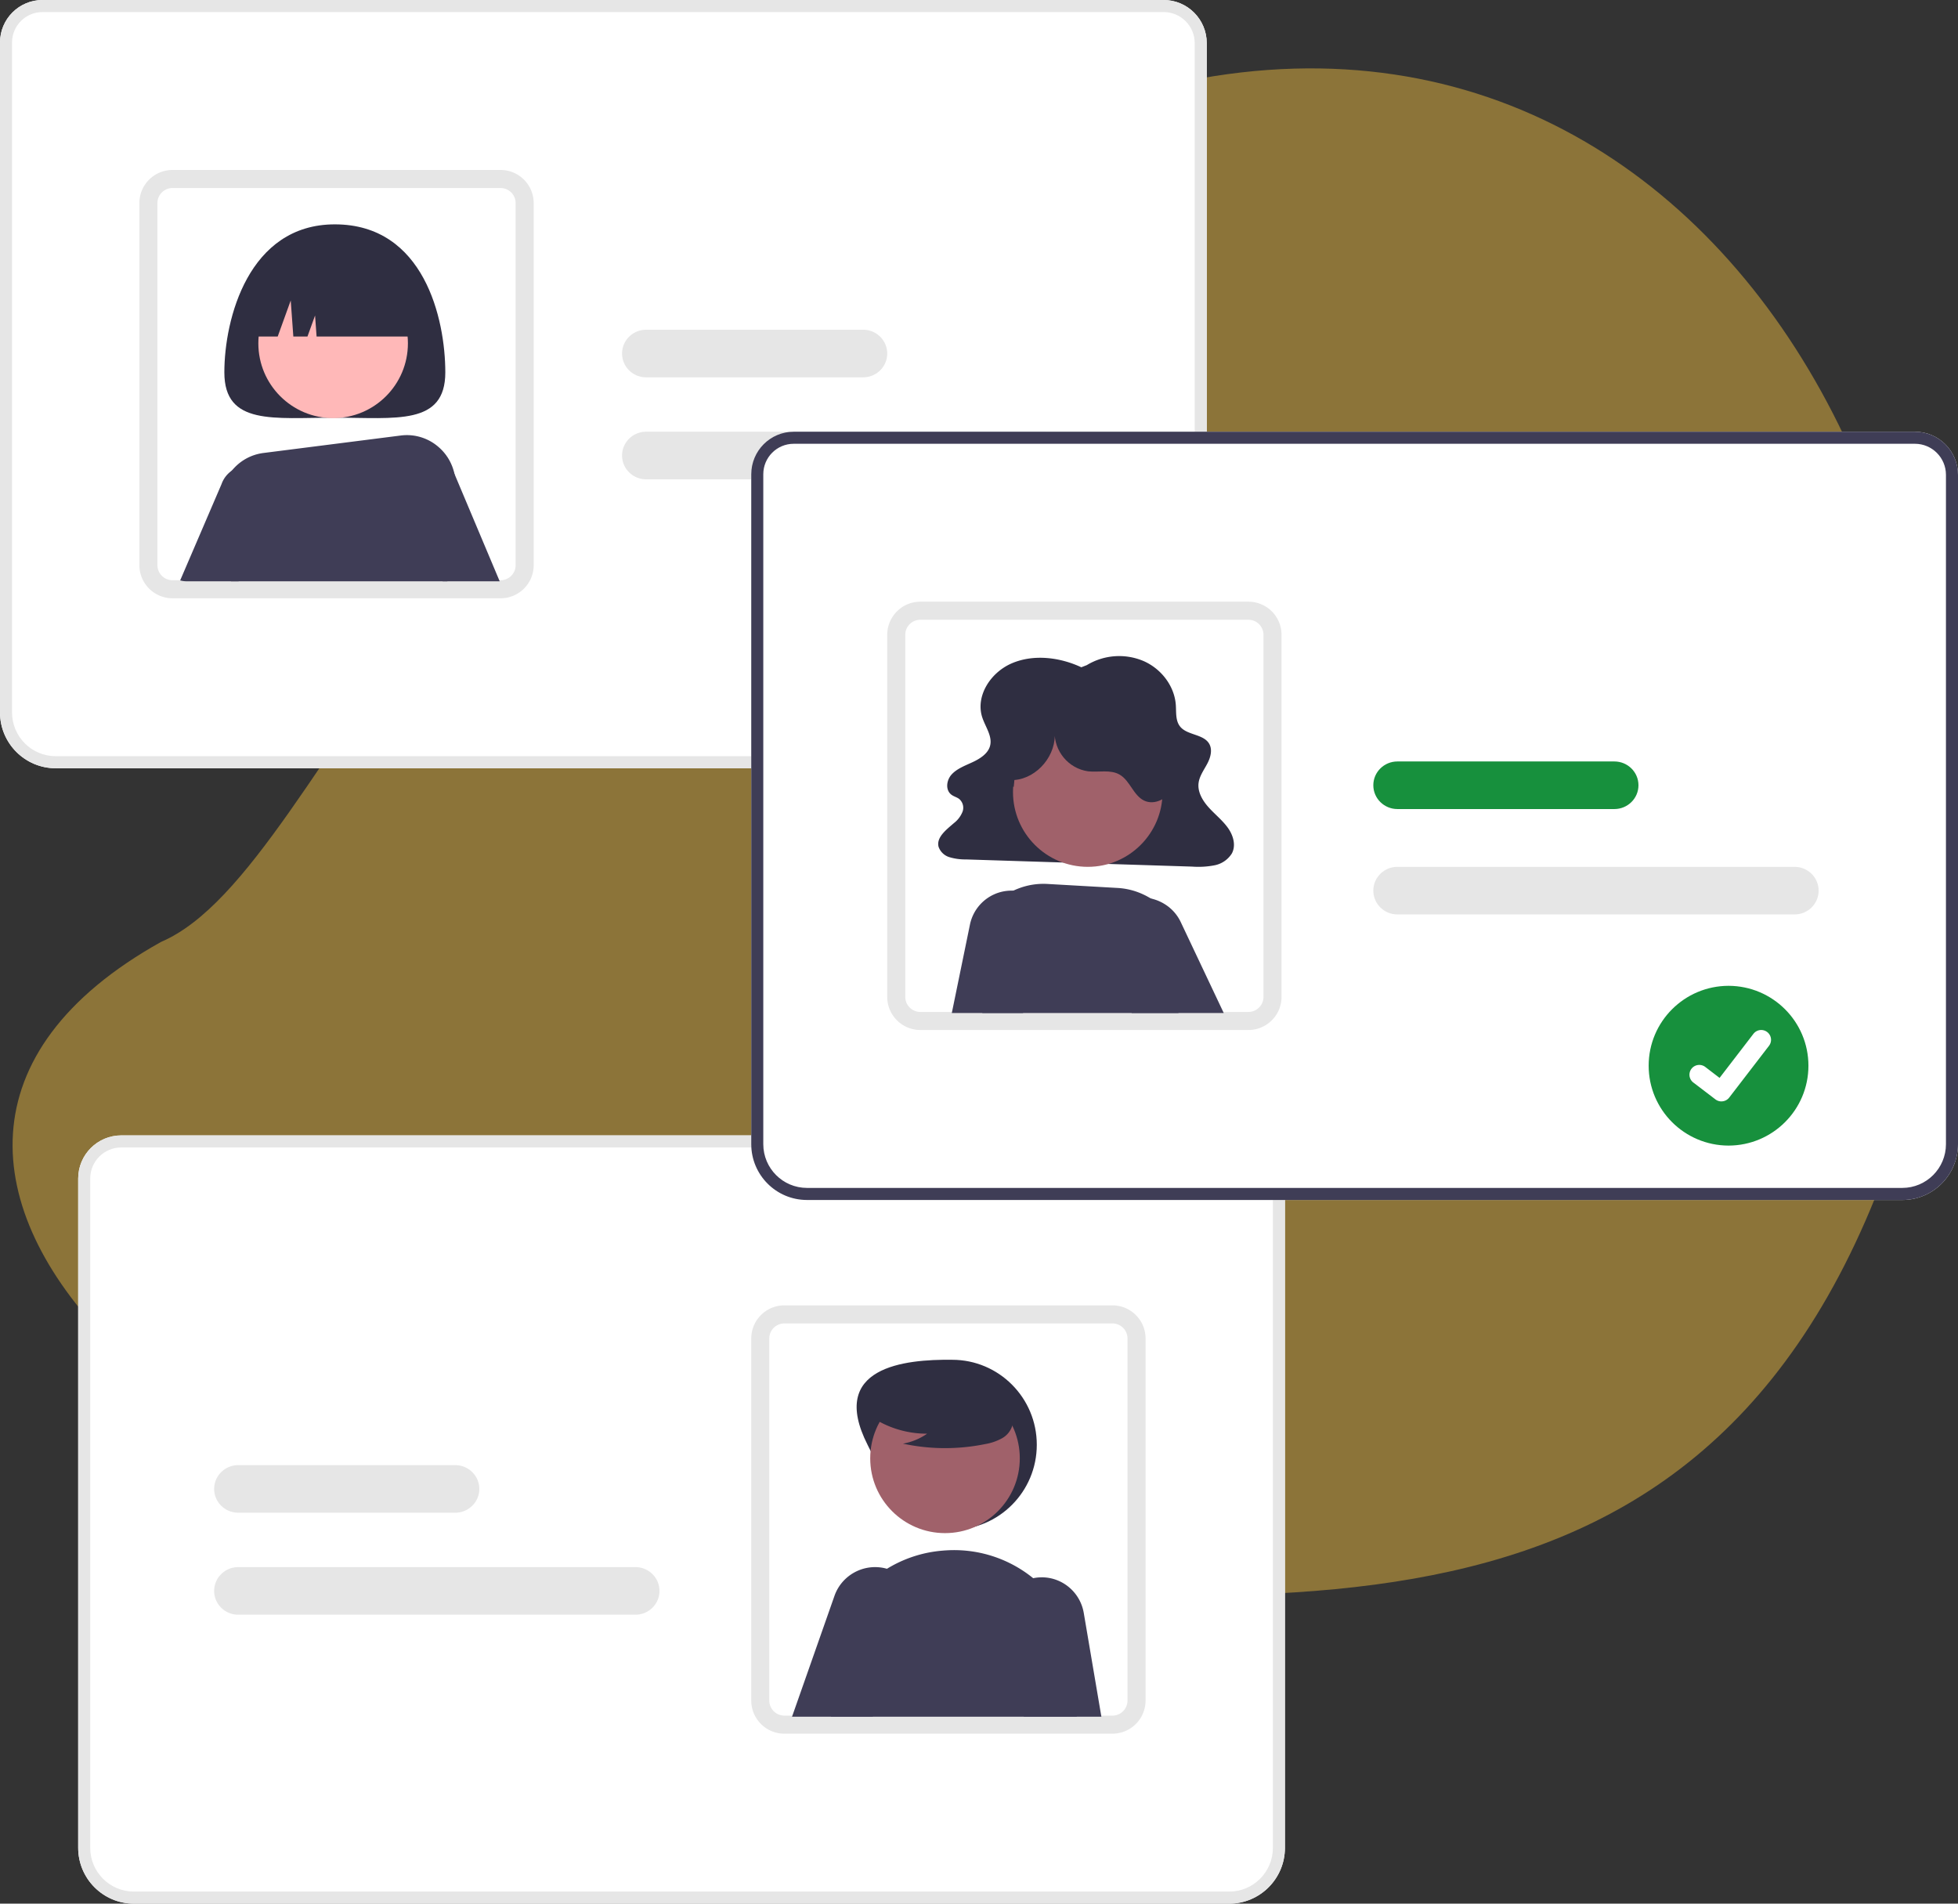 <svg width="576" height="560" viewBox="0 0 576 560" xmlns="http://www.w3.org/2000/svg">
    <rect x="0" y="0" width="576" height="560" fill="#333333" stroke="none"/>
    <g fill="none" fill-rule="evenodd">
        <path d="M316.02 33.188c181.412-66.072 294.156 130.785 238.482 311.749-58.5 157.072-197.305 121.561-342.326 119.87C67.081 462.676-68.556 341.79 47.37 277.086 98.171 255.31 134.292 96.357 316.02 33.188z" fill-opacity=".495" fill="#E7B63F"/>
        <g fill-rule="nonzero">
            <path d="M338.616 226H16.384C7.34 225.99.01 218.648 0 209.587V12.5C.008 5.599 5.59.008 12.477 0h329.86c6.99.008 12.655 5.682 12.663 12.684v196.903c-.01 9.06-7.34 16.403-16.384 16.413z" fill="#FFF"/>
            <path d="M338.616 226H16.384C7.34 225.99.01 218.648 0 209.587V12.5C.008 5.599 5.59.008 12.477 0h329.86c6.99.008 12.655 5.682 12.663 12.684v196.903c-.01 9.06-7.34 16.403-16.384 16.413zM12.476 3.549c-4.931.005-8.928 4.01-8.933 8.95v197.088c.008 7.102 5.752 12.856 12.841 12.864h322.232c7.089-.008 12.833-5.762 12.841-12.864V12.684c-.005-5.043-4.085-9.13-9.12-9.135H12.478z" fill="#E6E6E6"/>
            <path d="M147.261 176H50.74A9.756 9.756 0 0 1 41 166.257V59.743c.006-5.378 4.363-9.737 9.74-9.743h96.521c5.376.006 9.733 4.365 9.739 9.743v106.514c-.006 5.378-4.363 9.737-9.739 9.743zM50.74 55.315a4.433 4.433 0 0 0-4.427 4.428v106.514a4.441 4.441 0 0 0 4.427 4.429h96.522a4.433 4.433 0 0 0 4.427-4.43V59.744a4.433 4.433 0 0 0-4.427-4.428H50.74zM306.919 141H190.08c-3.91 0-7.081-3.134-7.081-7s3.17-7 7.081-7H306.92c3.91 0 7.081 3.134 7.081 7s-3.17 7-7.081 7zM253.91 111h-63.82c-3.915 0-7.09-3.134-7.09-7s3.175-7 7.09-7h63.82c3.915 0 7.09 3.134 7.09 7s-3.175 7-7.09 7z" fill="#E6E6E6"/>
            <path d="M131 109.543c0 15.704-14.55 13.329-32.5 13.329S66 125.247 66 109.542C66 93.839 73.108 66 98.5 66c26.267 0 32.5 27.838 32.5 43.543z" fill="#2F2E41"/>
            <path d="M132.43 136.4a8.003 8.003 0 0 0-3.47-4.282 6.867 6.867 0 0 0-.981-.504 7.876 7.876 0 0 0-8.532 1.61 8.065 8.065 0 0 0-1.964 8.537L130.222 171H147l-14.57-34.6zM76.4 137.803a8.218 8.218 0 0 0-6.655-.19 8.093 8.093 0 0 0-4.572 4.79L53 170.742a7.15 7.15 0 0 0 1.915.258h15.274l10.32-23.205c1.426-3.881-.35-8.2-4.108-9.992z" fill="#3F3D56"/>
            <circle fill="#FFB8B8" cx="98" cy="101" r="22"/>
            <path d="M129.59 132.022c-.125-.116-.25-.242-.383-.35a14.161 14.161 0 0 0-11.354-3.551l-40.305 5.127c-7.676.954-13.207 7.867-12.485 15.605.553 6.246 1.443 14.13 2.868 22.147h63.672l2.342-27.346c.381-4.34-1.221-8.62-4.355-11.632z" fill="#3F3D56"/>
            <path d="M73 99h8.692l3.834-10.615L86.293 99h4.154l2.237-6.192.448 6.192H124c0-12.703-10.415-23-23.263-23h-4.474C83.415 76 73 86.297 73 99z" fill="#2F2E41"/>
            <path d="M23 543.587V346.684c.008-7.002 5.672-12.676 12.662-12.684h329.861c6.888.008 12.47 5.6 12.477 12.499v197.088c-.01 9.06-7.34 16.403-16.384 16.413H39.384c-9.044-.01-16.374-7.352-16.384-16.413z" fill="#FFF"/>
            <path d="M23 543.587V346.684c.008-7.002 5.672-12.676 12.662-12.684h329.861c6.888.008 12.47 5.6 12.477 12.499v197.088c-.01 9.06-7.34 16.403-16.384 16.413H39.384c-9.044-.01-16.374-7.352-16.384-16.413zM35.662 337.55c-5.034.005-9.114 4.092-9.12 9.135v196.903c.009 7.102 5.753 12.856 12.842 12.864h322.232c7.089-.008 12.833-5.762 12.841-12.864V346.5c-.005-4.94-4.002-8.945-8.934-8.95H35.663z" fill="#E6E6E6"/>
            <path d="M221 500.257V393.743c.006-5.378 4.363-9.737 9.739-9.743h96.522c5.376.006 9.733 4.365 9.739 9.743v106.514a9.756 9.756 0 0 1-9.74 9.743H230.74c-5.376-.006-9.733-4.365-9.739-9.743zm9.739-110.942a4.433 4.433 0 0 0-4.427 4.428v106.514a4.433 4.433 0 0 0 4.427 4.428h96.522a4.441 4.441 0 0 0 4.427-4.428V393.743a4.433 4.433 0 0 0-4.427-4.428h-96.522zM63 468c.004-3.864 3.172-6.996 7.081-7H186.92c3.91 0 7.081 3.134 7.081 7s-3.17 7-7.081 7H70.08c-3.909-.004-7.077-3.136-7.081-7zM63 438c.004-3.864 3.177-6.996 7.09-7h63.82c3.915 0 7.09 3.134 7.09 7s-3.175 7-7.09 7H70.09c-3.913-.004-7.086-3.136-7.09-7z" fill="#E6E6E6"/>
            <path d="M255.21 425.004C261.445 437.31 266.357 450 280.106 450c13.75 0 24.895-11.19 24.895-24.996 0-13.804-11.146-24.995-24.895-24.995-13.972-.176-36.496 2.093-24.894 24.995z" fill="#2F2E41"/>
            <circle fill="#A0616A" cx="278" cy="429" r="22"/>
            <path d="M308.128 468.215a38.109 38.109 0 0 0-4.572-4.261 36.824 36.824 0 0 0-25.2-7.878c-.364.017-.728.044-1.092.08-10.631.857-20.384 6.284-26.772 14.897-6.488 8.745-8.92 19.887-6.675 30.572.24 1.119.453 2.247.657 3.375h72.273l.834-5.64c1.69-11.29-1.787-22.744-9.453-31.145z" fill="#3F3D56"/>
            <path d="M318.812 474.445c-1.043-6.002-6.206-10.398-12.268-10.445-.115 0-.238.009-.353.009-.978.022-1.95.159-2.897.407a12.514 12.514 0 0 0-7.62 5.864 12.624 12.624 0 0 0-1.24 9.564L301.206 505H324l-5.188-30.555zM268.608 467.829a12.563 12.563 0 0 0-3.632-4.322 12.238 12.238 0 0 0-3.57-1.86 11.887 11.887 0 0 0-1.607-.425c-6.136-1.158-12.204 2.315-14.297 8.183L233 505h23.727l12.103-26.18a12.45 12.45 0 0 0-.222-10.991z" fill="#3F3D56"/>
            <path d="M256 416.562a29.246 29.246 0 0 0 16.742 5.187 17.929 17.929 0 0 1-7.115 2.934 58.934 58.934 0 0 0 24.129.136c1.77-.285 3.48-.873 5.051-1.74a6.406 6.406 0 0 0 3.118-4.179c.53-3.031-1.827-5.786-4.276-7.642a31.483 31.483 0 0 0-26.506-5.31c-2.961.768-5.928 2.064-7.85 4.448-1.924 2.383-2.494 6.058-.661 8.512L256 416.562z" fill="#2F2E41"/>
            <path d="M559.616 353H237.384c-9.044-.01-16.374-7.352-16.384-16.413V139.5c.008-6.9 5.59-12.491 12.477-12.499h329.86c6.99.008 12.655 5.682 12.663 12.684v196.903c-.01 9.06-7.34 16.403-16.384 16.413z" fill="#FFF"/>
            <path d="M559.616 353H237.384c-9.044-.01-16.374-7.352-16.384-16.413V139.5c.008-6.9 5.59-12.491 12.477-12.499h329.86c6.99.008 12.655 5.682 12.663 12.684v196.903c-.01 9.06-7.34 16.403-16.384 16.413zm-326.14-222.451c-4.931.005-8.928 4.01-8.933 8.95v197.088c.008 7.102 5.752 12.856 12.841 12.864h322.232c7.089-.008 12.833-5.762 12.841-12.864V139.684c-.005-5.043-4.085-9.13-9.12-9.135h-329.86z" fill="#3F3D56"/>
            <path d="M367.261 303H270.74a9.756 9.756 0 0 1-9.739-9.743V186.743c.006-5.378 4.363-9.737 9.74-9.743h96.521c5.376.006 9.733 4.365 9.739 9.743v106.514c-.006 5.378-4.363 9.737-9.739 9.743zM270.74 182.315a4.433 4.433 0 0 0-4.427 4.428v106.514a4.441 4.441 0 0 0 4.427 4.429h96.522a4.433 4.433 0 0 0 4.427-4.43V186.744a4.433 4.433 0 0 0-4.427-4.428H270.74z" fill="#E6E6E6"/>
            <path d="M318.096 196.293c-6.292-2.948-14.018-3.914-20.42-1.175-6.403 2.74-10.769 9.761-8.698 15.975.938 2.817 3.076 5.588 2.243 8.433-.64 2.19-2.877 3.637-5.073 4.665-2.197 1.028-4.6 1.892-6.188 3.626s-1.92 4.72.065 6.064c.653.443 1.47.654 2.104 1.12a3.383 3.383 0 0 1 1.033 3.77 7.935 7.935 0 0 1-2.528 3.35c-2.253 1.956-5.23 4.195-4.53 6.972a4.871 4.871 0 0 0 3.278 3.087c1.563.455 3.185.67 4.812.64l66.468 2.109c2.194.166 4.4.042 6.563-.37a7.767 7.767 0 0 0 5.154-3.486c1.273-2.373.437-5.296-1.135-7.511-1.572-2.216-3.796-3.964-5.635-5.998-1.838-2.034-3.342-4.574-3.018-7.204.26-2.104 1.638-3.924 2.628-5.836.99-1.913 1.564-4.303.282-6.062-1.806-2.48-6.141-2.255-8.195-4.565-1.55-1.744-1.25-4.254-1.404-6.502-.371-5.408-4.089-10.515-9.381-12.887a18.356 18.356 0 0 0-16.805 1.153l-1.62.632z" fill="#2F2E41"/>
            <circle fill="#A0616A" cx="320" cy="233" r="22"/>
            <path d="M348.566 282.411c-.045-7.876-4.343-15.089-11.185-18.767-.273-.152-.556-.287-.838-.422a20.539 20.539 0 0 0-7.77-2.011l-20.623-1.177a20.482 20.482 0 0 0-8.556 1.338c-.665.252-1.315.54-1.95.862a20.772 20.772 0 0 0-5.398 3.907c-4.214 4.235-6.476 10.085-6.227 16.109l.37 8.899 2.594 6.851h57.66a16.155 16.155 0 0 0 1.852-2.855 14.525 14.525 0 0 0 .07-12.733z" fill="#3F3D56"/>
            <path d="M347.349 271.247a12.478 12.478 0 0 0-4.34-5.034 13.105 13.105 0 0 0-4.491-1.913 13.422 13.422 0 0 0-1.955-.271 12.9 12.9 0 0 0-3.855.324c-3.813.928-6.98 3.519-8.587 7.026a12.277 12.277 0 0 0 .347 10.947l8.06 14.928.404.746H360l-12.651-26.753zM303.196 263.371a12.518 12.518 0 0 0-3.95-1.249 12.116 12.116 0 0 0-3.09-.044c-5.366.61-9.734 4.617-10.823 9.93L280 298h20.858l3.897-1.6 4.85-18.7c1.454-5.694-1.206-11.64-6.41-14.329z" fill="#3F3D56"/>
            <path d="M298.41 229.457c6.852-.556 12.54-7.468 11.828-14.373-.166 5.891 4.066 10.973 9.842 11.817 3.142.35 6.588-.61 9.323.99 3.03 1.774 4 6.081 7.156 7.613 3.05 1.48 6.924-.538 8.43-3.598 1.507-3.06 1.137-6.736.139-10-2.897-9.472-10.499-16.716-20.03-19.086-9.53-2.37-19.593.48-26.513 7.51-2.88 2.926-5.168 6.656-5.539 10.766-.371 4.11 1.517 8.57 5.171 10.415l.194-2.054z" fill="#2F2E41"/>
            <path d="M527.919 269H411.08c-3.91 0-7.081-3.134-7.081-7s3.17-7 7.081-7H527.92c3.91 0 7.081 3.134 7.081 7s-3.17 7-7.081 7z" fill="#E6E6E6"/>
            <path d="M474.91 238h-63.82c-3.915 0-7.09-3.134-7.09-7s3.175-7 7.09-7h63.82c3.915 0 7.09 3.134 7.09 7s-3.175 7-7.09 7zM508.5 290c-12.986.024-23.5 10.538-23.5 23.5s10.514 23.476 23.5 23.5c12.986-.024 23.5-10.538 23.5-23.5s-10.514-23.476-23.5-23.5z" fill="#17903D"/>
            <path d="M506.392 324a2.875 2.875 0 0 1-1.727-.573l-.031-.023-6.505-4.964a2.88 2.88 0 0 1-.532-4.04 2.895 2.895 0 0 1 4.05-.537l4.213 3.223 9.956-12.957a2.891 2.891 0 0 1 4.051-.534h.001l-.062.086.064-.085a2.881 2.881 0 0 1 .534 4.042l-11.71 15.234a2.894 2.894 0 0 1-2.3 1.125l-.002.003z" fill="#FFF"/>
        </g>
    </g>
</svg>
